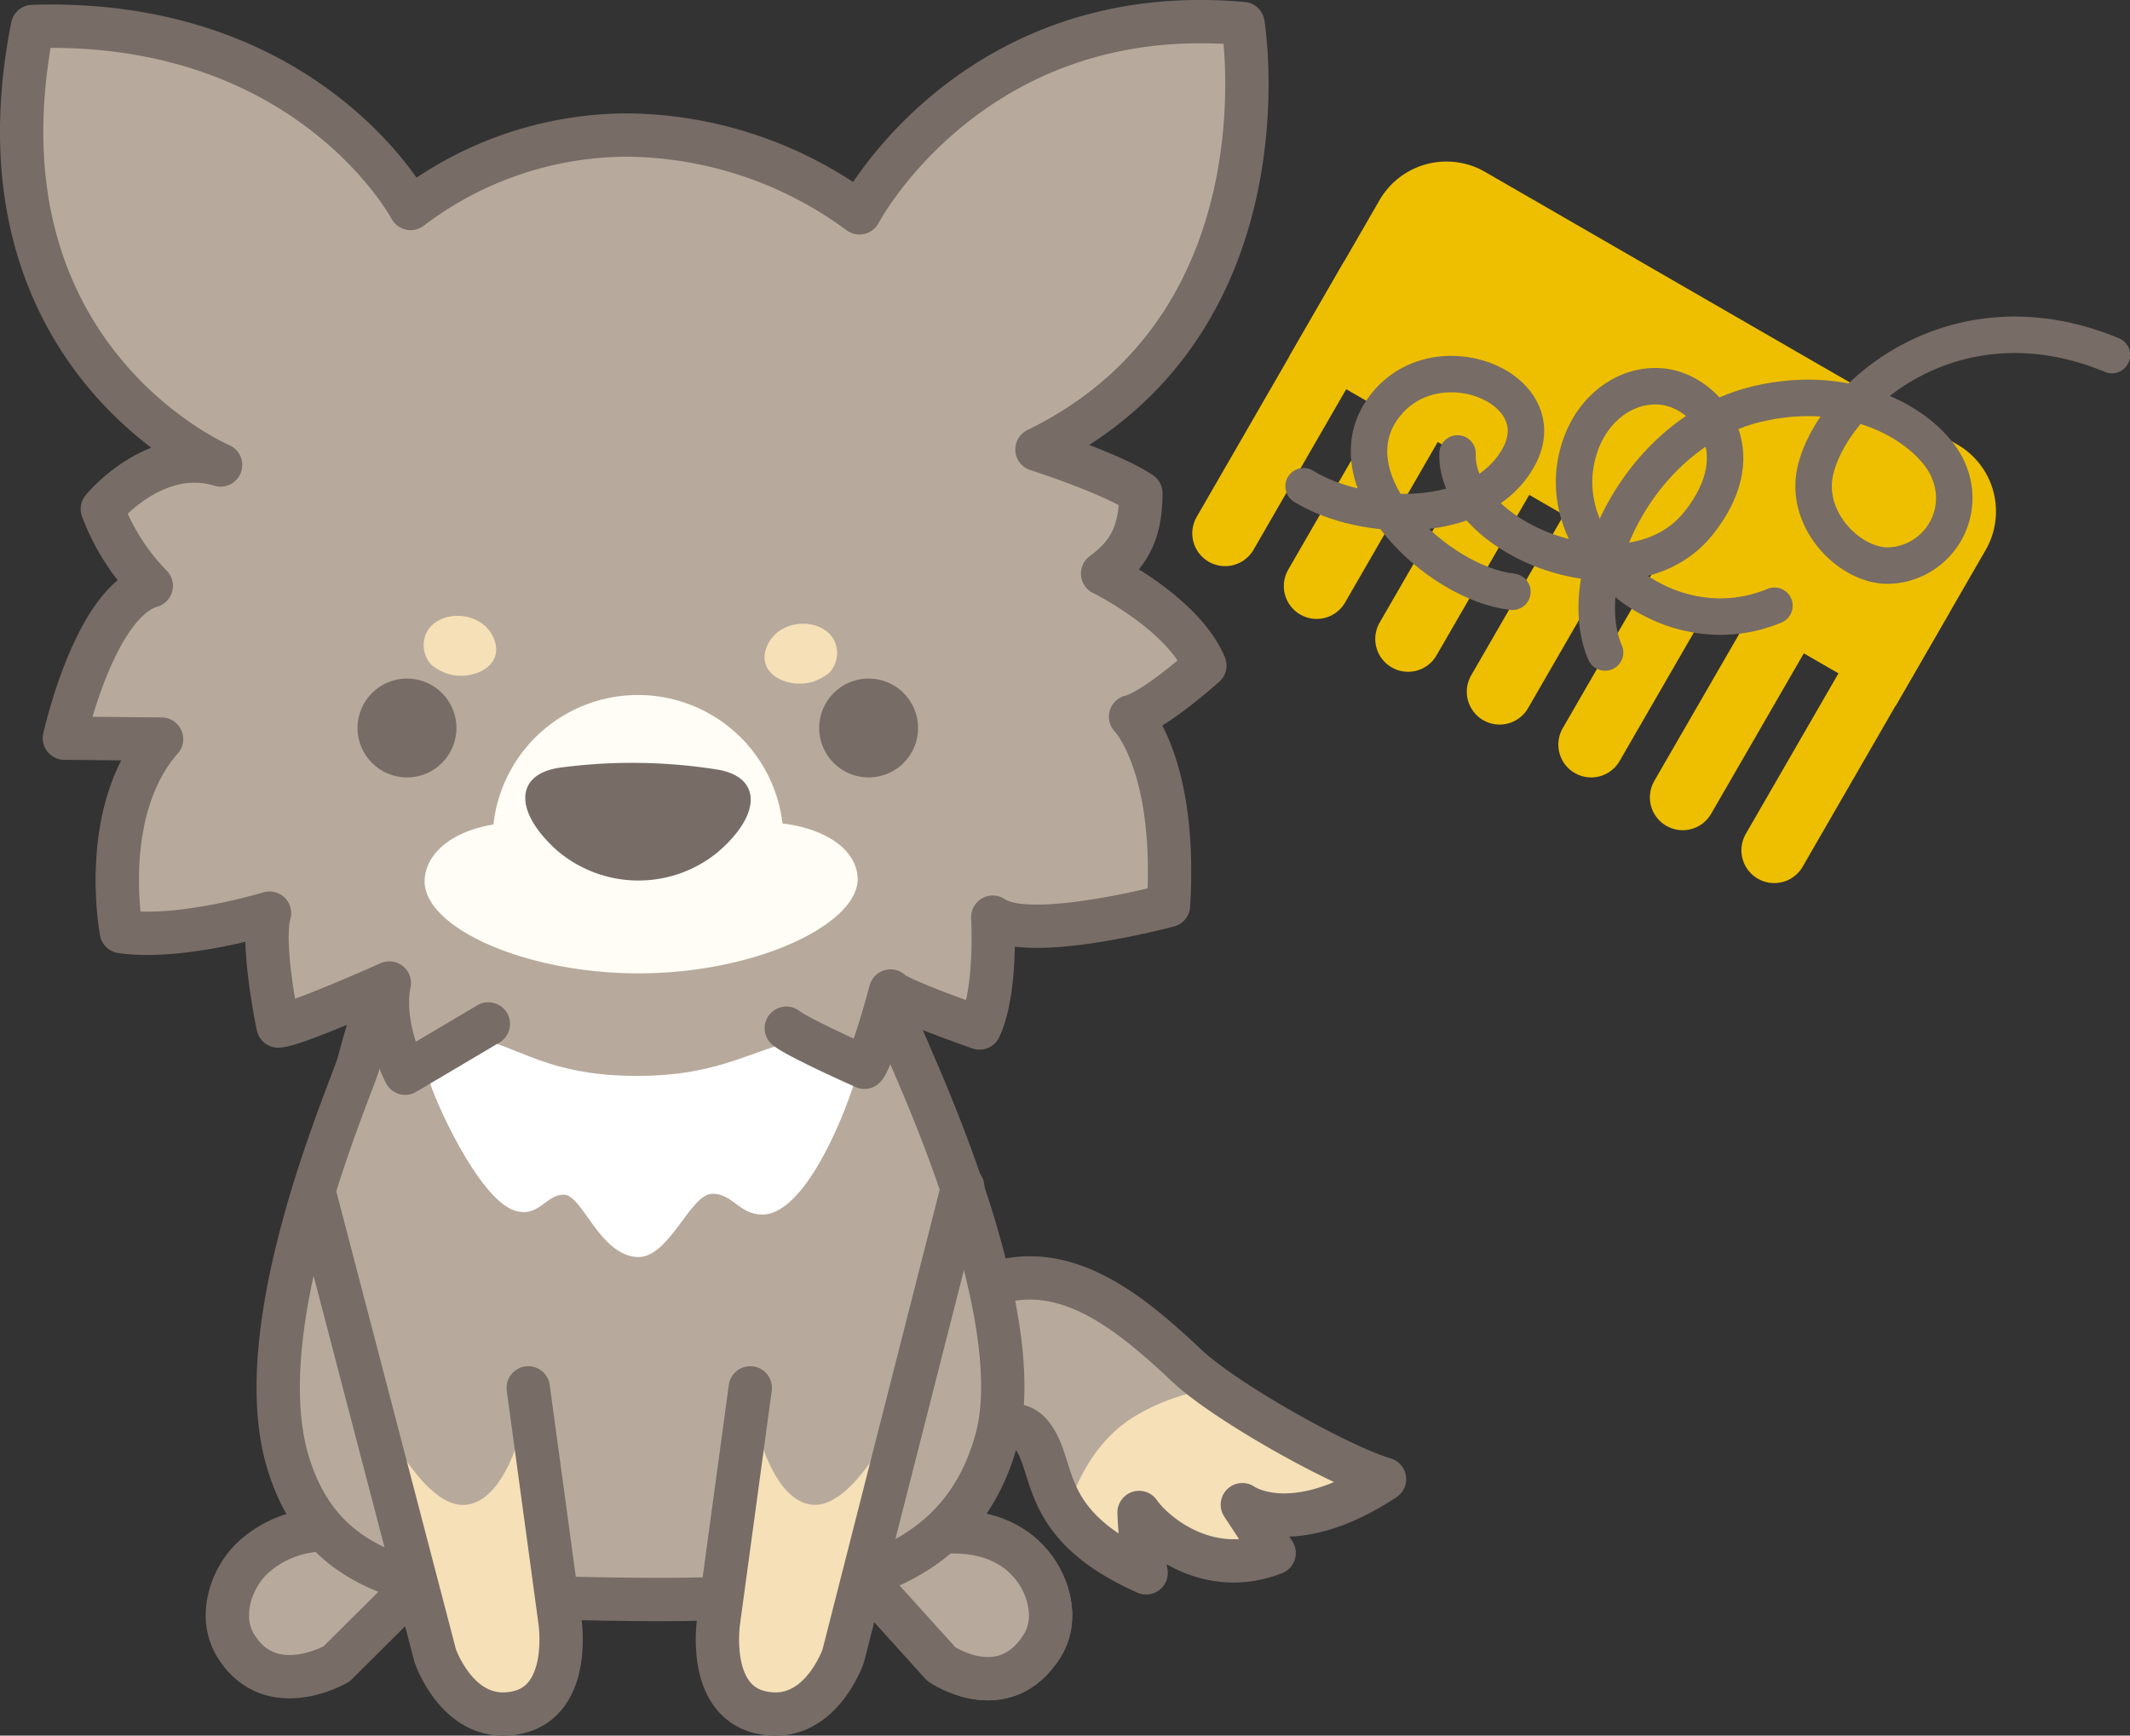 <svg xmlns="http://www.w3.org/2000/svg" width="205" height="167.08" viewBox="0 0 205 167.08"><rect x="0" y="0" width="205" height="167.08" fill="#333333" stroke="none"/><defs><style>.a{fill:#f5e0b7;}.b,.e{fill:#b7aa9c;}.c,.i,.j{fill:none;}.c,.e,.j{stroke:#776c66;}.c,.e,.i,.j{stroke-linecap:round;}.c,.e{stroke-linejoin:round;stroke-width:4.17px;}.d{fill:#fffdf6;}.f{fill:#fff;}.g{fill:#776c66;}.h{fill:#eebf00;}.i{stroke:#eebf00;stroke-width:6.32px;}.i,.j{stroke-miterlimit:10;}.j{stroke-width:3.51px;}</style></defs><title>fig_find_nomi01</title><path class="a" d="M88.79,133.49s.79-8.43,7.59-10.13,12.7,3.27,17.87,8.13c3.69,3.47,14.66,9.62,19,10.9-8.94,5.9-13.68,2.46-13.68,2.46l3.06,4.65c-6.38,2.52-11.59-1.86-13-3.9a35.43,35.43,0,0,0,.68,5.81c-10.44-4.65-8.58-10.16-11-13.25-1.8-2.33-4.93.17-4.79,1.9"/><path class="b" d="M96.38,123.37c6.8-1.7,12.7,3.27,17.87,8.13a26.54,26.54,0,0,0,2.71,2.16,19.92,19.92,0,0,0-7.56,2.57c-3.84,2.24-5.77,6.21-6.74,9.37-1.91-2.87-1.83-5.56-3.25-7.41-1.8-2.33-4.93.17-4.79,1.9l-5.83-6.6S89.59,125.07,96.38,123.37Z"/><path class="c" d="M88.79,133.49s.79-8.43,7.59-10.13,12.7,3.27,17.87,8.13c3.69,3.47,14.66,9.62,19,10.9-8.94,5.9-13.68,2.46-13.68,2.46l3.06,4.65c-6.38,2.52-11.59-1.86-13-3.9a35.43,35.43,0,0,0,.68,5.81c-10.44-4.65-8.58-10.16-11-13.25-1.8-2.33-4.93.17-4.79,1.9"/><path class="d" d="M32.06,147.32a10.13,10.13,0,0,0-7.89,2.79c-2,2-3.15,5.59-1.49,8.3,3.35,5.48,9.71,1.77,9.71,1.77l7.52-7.48"/><path class="e" d="M32.06,147.32a10.13,10.13,0,0,0-7.89,2.79c-2,2-3.15,5.59-1.49,8.3,3.35,5.48,9.71,1.77,9.71,1.77l7.52-7.48"/><path class="e" d="M90.49,147.54s5.08-.79,8.33,2.58c2,2,3.17,5.6,1.49,8.3-3.69,5.91-9.71,1.77-9.71,1.77l-7.53-8.34"/><path class="e" d="M90.49,147.54s5.08-.79,8.33,2.58c2,2,3.17,5.6,1.49,8.3-3.69,5.91-9.71,1.77-9.71,1.77l-7.53-8.34"/><path class="e" d="M42.71,82.75a74.87,74.87,0,0,0-8.15,19.44c-.53,2.24-10.91,25.15-6.84,38.59,3.77,12.47,15.42,13,33.82,13.19,15.92.12,30.45-1,34.37-15.41,3.19-11.67-7.29-34.47-8.37-37.09C83.72,92.2,76.4,83.2,76.4,83.2"/><path class="f" d="M75.38,100.5c-3.74,1.07-6.93,3-13.62,3.07-7.79.1-11-2.16-14.35-3.22s-6.52,1.83-6.18,3.37c.41,1.85,4.81,11.72,8.32,12.82,2.34.73,3-1.61,4.76-1.53s3.35,5.71,6.95,6c3.16.22,5.13-6.14,7.34-6.09,1.95,0,2.59,2.06,4.85,2,4.26-.13,8.18-10.46,8.92-13.23C82.77,102.12,79.12,99.43,75.38,100.5Z"/><path class="b" d="M47,98.57l-8,4.74s-2.38-4.54-1.53-8.68c0,0-9.23,4.14-10.71,4.14,0,0-1.67-7.91-.82-10.87,0,0-8.56,2.62-14.26,1.78,0,0-2.21-11.61,3.87-18.53L6.2,71.06S9.07,58,14.56,56.4A21.33,21.33,0,0,1,9.85,49s5-6.18,11.38-4.24c0,0-24.43-10.32-18.1-42.21C29.78,1.7,39.52,20.07,39.52,20.07A34.54,34.54,0,0,1,60.44,13a38.18,38.18,0,0,1,22.28,7.49S93.5-.09,119.63,2.27c0,0,4.8,29-19.83,41,0,0,7,2.21,10,4.2,0,3.67-1.07,5.85-3.68,7.74,0,0,7.76,3.83,9.84,8.86,0,0-4.85,4.37-7.15,4.92,0,0,4.49,4.55,3.65,18.18,0,0-13.45,3.61-16.91,1.12,0,0,.42,7.11-1.27,10.67,0,0-7.94-2.77-8.57-3.56,0,0-1.67,6.35-2.51,7.34,0,0-6.26-2.77-7.52-3.76"/><path class="d" d="M82.54,84.43c-.19-2.81-3.32-4.69-7.23-5.16a14,14,0,0,0-27.82.1c-3.59.59-6.26,2.42-6.6,5.06-.6,4.58,9.2,9.25,20.52,9.27C72.89,93.71,82.84,88.85,82.54,84.43Z"/><path class="a" d="M43.16,64.89A5.11,5.11,0,0,1,41.52,64a2.78,2.78,0,0,1-.46-3.12c1.15-2.23,5.26-2.18,6.44.52S45.52,65.56,43.16,64.89Z"/><path class="a" d="M78.17,65.65a5.11,5.11,0,0,0,1.65-.89,2.78,2.78,0,0,0,.46-3.12c-1.15-2.23-5.26-2.18-6.44.52S75.81,66.32,78.17,65.65Z"/><path class="g" d="M69,82.1a12.05,12.05,0,0,1-15.34-.19c-4.2-3.73-4.13-7.35.15-8a52.4,52.4,0,0,1,15.34.19C73.34,74.86,73.28,78.48,69,82.1Z"/><circle class="g" cx="39.17" cy="70.08" r="4.76"/><circle class="g" cx="83.6" cy="70.08" r="4.76"/><path class="a" d="M50.95,134.26l3,21.77s1.13,7.57-4,8.79c-5.71,1.35-8-5.43-8-5.43L35,132.92s5.12,12.7,10,11.92C49.53,144.13,50.95,134.26,50.95,134.26Z"/><path class="a" d="M72.12,134.26l-3,21.77s-1.13,7.57,4,8.79c5.71,1.35,8-5.43,8-5.43l6.87-26.48s-5.12,12.7-10,11.92C73.54,144.13,72.12,134.26,72.12,134.26Z"/><path class="c" d="M30.2,114.64,41.89,159.4s2.3,6.78,8,5.43c5.18-1.23,4-8.79,4-8.79l-3.05-22.44"/><path class="c" d="M92.66,114.26,81.16,159.4s-2.3,6.78-8,5.43c-5.18-1.23-4-8.79-4-8.79l3.05-22.44"/><path class="c" d="M47,98.57l-8,4.74s-2.38-4.54-1.53-8.68c0,0-9.23,4.14-10.71,4.14,0,0-1.67-7.91-.82-10.87,0,0-8.56,2.62-14.26,1.78,0,0-2.21-11.61,3.87-18.53L6.2,71.06S9.07,58,14.56,56.4A21.33,21.33,0,0,1,9.85,49s5-6.18,11.38-4.24c0,0-24.43-10.32-18.1-42.21C29.78,1.7,39.52,20.07,39.52,20.07A34.54,34.54,0,0,1,60.44,13a38.18,38.18,0,0,1,22.28,7.49S93.5-.09,119.63,2.27c0,0,4.8,29-19.83,41,0,0,7,2.21,10,4.2,0,3.67-1.07,5.85-3.68,7.74,0,0,7.76,3.83,9.84,8.86,0,0-4.85,4.37-7.15,4.92,0,0,4.49,4.55,3.65,18.18,0,0-13.45,3.61-16.91,1.12,0,0,.42,7.11-1.27,10.67,0,0-7.94-2.77-8.57-3.56,0,0-1.67,6.35-2.51,7.34,0,0-6.26-2.77-7.52-3.76"/><path class="h" d="M133.22,28h52.48a7.44,7.44,0,0,1,7.44,7.44V52.8a0,0,0,0,1,0,0H125.78a0,0,0,0,1,0,0V35.44A7.44,7.44,0,0,1,133.22,28Z" transform="translate(41.56 -74.31) rotate(30)"/><line class="i" x1="131.94" y1="27.03" x2="117.91" y2="51.34"/><line class="i" x1="140.75" y1="32.11" x2="126.72" y2="56.42"/><line class="i" x1="149.56" y1="37.2" x2="135.52" y2="61.51"/><line class="i" x1="158.37" y1="42.28" x2="144.33" y2="66.59"/><line class="i" x1="167.18" y1="47.37" x2="153.14" y2="71.68"/><line class="i" x1="175.99" y1="52.45" x2="161.95" y2="76.76"/><line class="i" x1="184.79" y1="57.54" x2="170.76" y2="81.85"/><path class="j" d="M125.46,46.81c5.82,3.56,17.09,3.87,20.73-2.86S137.8,32.45,133,39.47s5.39,16.7,12.56,17.5"/><path class="j" d="M140.28,43.65c-.26,8.3,16.63,15,23.21,6.7,5.66-7.11.65-12.56-3.29-13.11s-8,2.61-8.64,8c-1,8.73,9.49,17.12,19.22,13.07"/><path class="j" d="M154.48,62.81c-3.21-7.46,3.48-21.52,15-24,9.74-2.13,16.71,2.93,18.11,6.64a6.51,6.51,0,0,1-5.91,9c-3.7,0-8.13-4.46-6.93-9.27,1.82-7.28,13.57-17.2,28.51-11"/></svg>